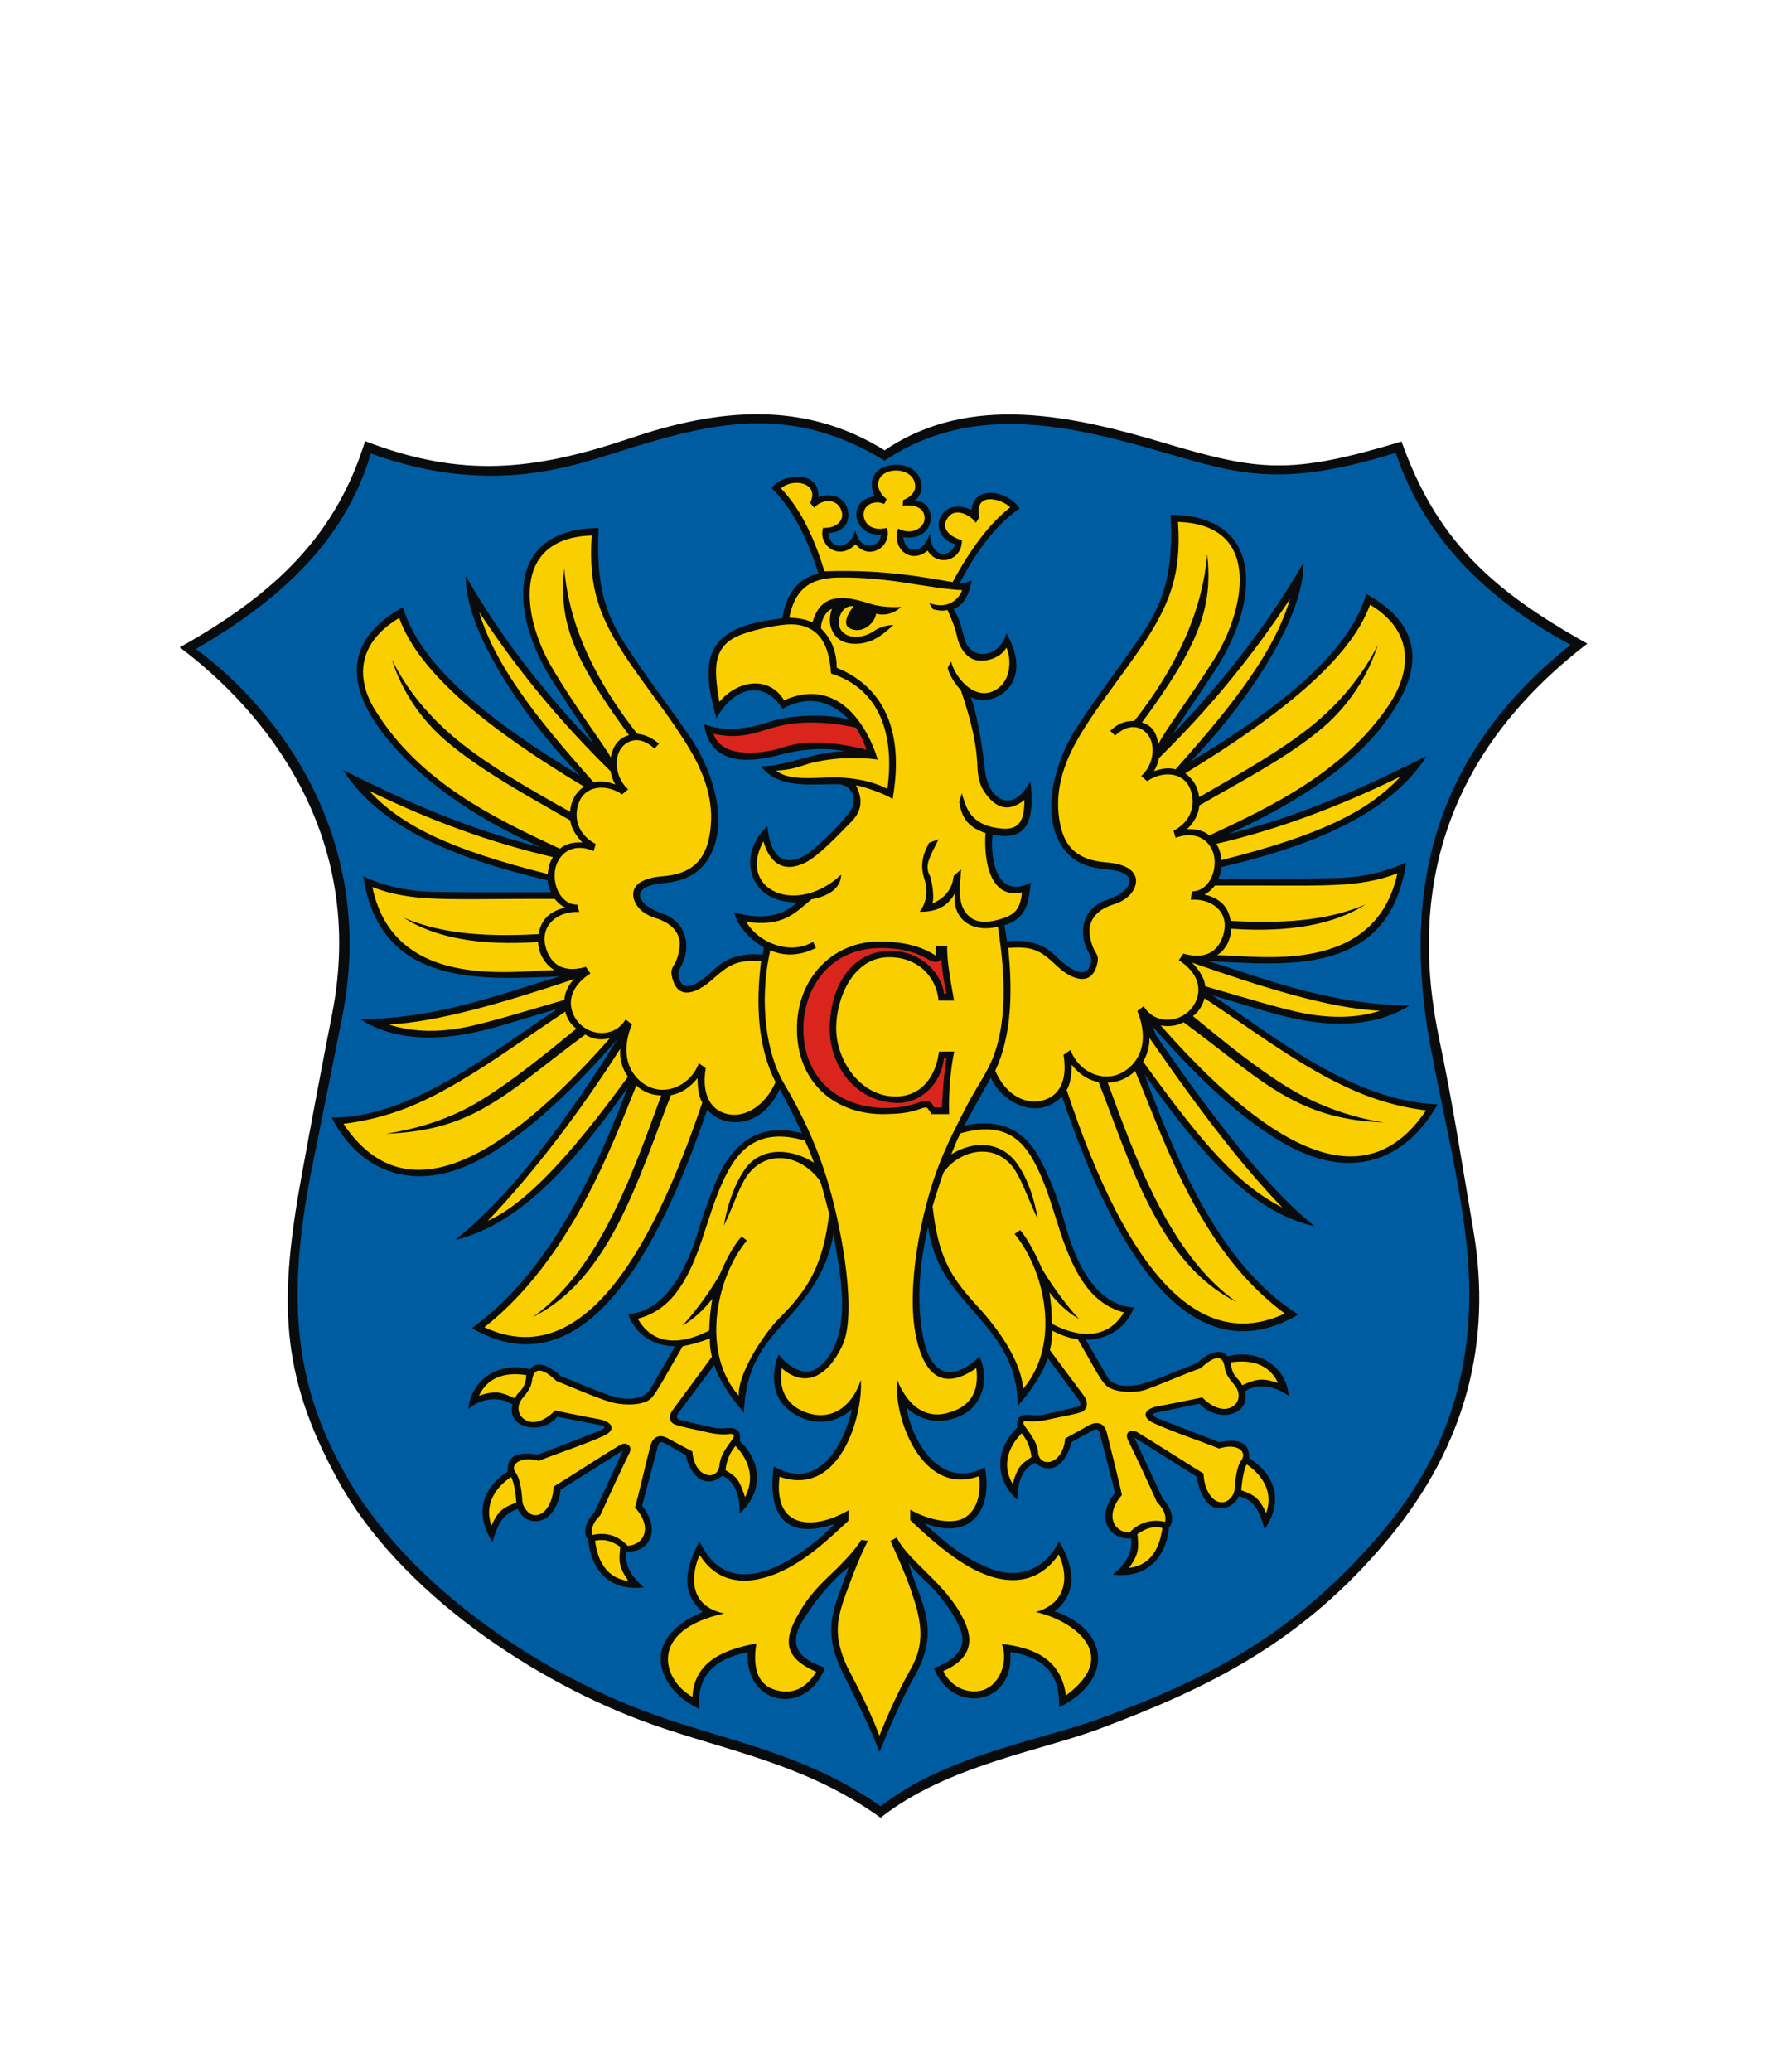 <?xml version="1.0" encoding="utf-8"?>
<!-- Generator: Adobe Illustrator 16.0.0, SVG Export Plug-In . SVG Version: 6.00 Build 0)  -->
<!DOCTYPE svg PUBLIC "-//W3C//DTD SVG 1.1//EN" "http://www.w3.org/Graphics/SVG/1.1/DTD/svg11.dtd">
<svg version="1.1" id="svg2" xmlns:svg="http://www.w3.org/2000/svg"
	 xmlns="http://www.w3.org/2000/svg" xmlns:xlink="http://www.w3.org/1999/xlink" x="0px" y="0px" width="390.281px" height="458px"
	 viewBox="0 0 390.281 458" enable-background="new 0 0 390.281 458" xml:space="preserve">
<g id="Warstwa_x0020_1" transform="matrix(1.419,0,0,1.419,-43.979,-62.198)">
	<g id="_70560328">
		<path id="_70577712" fill="#0A0B0C" d="M59.001,144.68c15.333-8.576,24.439-17.791,28.886-32.126
			c15.082,5.807,26.294,4.633,41.445-0.493c13.453-4.552,26.885-5.94,39.513,1.923c13.329-9.052,29.467-5.347,43.639-1.127
			c14.7,4.378,19.571,4.99,36.91-0.242c5.424,15.193,13.781,23.013,28.952,31.487c-21.977,16.881-28.051,38.176-23.042,61.788
			c2.032,9.582,3.646,19.992,5.294,29.687c2.911,17.139-1.083,33.302-13.218,47.935c-13.473,16.245-28.206,23.339-45.155,29.677
			c-9.054,3.387-23.806,5.742-34.006,13.816c-11.572-8.347-23.92-10.405-35.592-14.528c-18.137-6.404-39.411-20.561-49.04-38.171
			c-9.109-16.656-9.11-28.153-5.503-47.814c1.506-8.211,3.037-16.431,4.65-24.621C88.25,173.887,72.174,154.54,59.001,144.68
			L59.001,144.68z"/>
		<path id="_70577640" fill="#005CA1" d="M61.51,144.93c14.228-8.204,23.488-17.697,27.272-30.44
			c19.405,6.96,32.048,1.706,40.595-0.912c13.369-4.095,25.25-6.691,39.469,2.02c13.881-9.39,29.821-5.251,43.639-1.243
			c11.529,3.344,18.19,5.533,36.011,0.02c4.24,12.745,13.613,22.548,27.239,29.915c-21.977,17.497-26.127,39.032-21.893,62.215
			c1.696,9.286,4.13,19.135,5.412,28.824c2.331,17.608-1.022,33.082-12.743,46.975c-13.541,16.052-27.318,23.155-44.285,29.323
			c-9.067,3.295-23.806,5.649-34.006,13.596c-11.572-8.217-23.888-10.158-35.515-14.344c-17.806-6.411-38.317-20.163-47.988-37.517
			c-7.398-13.277-9.459-26.208-5.029-47.98c1.562-7.684,3.075-15.342,4.613-23.02C89.815,174.825,74.683,154.632,61.51,144.93
			L61.51,144.93z"/>
		<g id="g13">
			<path id="_70560640" fill="#0A0B0C" d="M187.916,190.495c1.11-0.167,2.163-0.127,2.907-0.014c3.404,0.516,4.41,2.154,5.74,3.253
				c2.321,1.915,4.059,2.289,4.476-0.121c0.074-0.434-0.101-0.865-0.424-1.444c-1.784-3.196-0.783-6.929,2.813-8.12
				c3.934-1.303,5.413-4.173,0.439-4.736c-2.215-0.251-5.959-0.463-7.972-4.665c-2.724-5.686,0.215-13.511,3.057-17.758
				c3.023-4.639,6.92-9.648,10.442-14.929c2.903-4.556,4.473-8.895,4.018-17.93c7.732,0.023,12.39,3.945,11.692,11.782
				c-0.368,4.137-2.294,8.641-4.613,12.21c-2.492,3.835-5.369,7.982-6.85,10.27c8.204-8.459,15.269-17.733,20.464-26.771
				c0.15,9.538-10.797,24.158-17.644,31.004c13.768-8.304,24.748-16.917,27.433-26.143c7.371,3.961,9.248,9.86,4.851,17.103
				c-3.239,5.565-9.964,12.857-26.304,20.266c13.752-3.416,24.74-9.166,30.875-12.13c-5.919,9.238-18.332,14.103-31.965,17.285
				c-0.029,0.561-0.204,1.164-0.5,1.858c6.114-0.021,12.262-0.017,18.374-0.148c4.048-0.089,7.784-0.97,10.888-2.436
				c-2.652,18.098-19.113,15.883-30.871,15.382c7.584,2.229,18.243,6.782,31.405,6.902c-4.274,2.758-10.03,3.418-16.201,2.377
				c-4.287-0.724-8.432-2.18-14.544-3.968c9.605,6.341,21.684,16.498,35.115,16.993c-4.845,8.56-12.641,11.277-21.288,7.415
				c-7.453-3.292-15.627-10.953-23.19-19.638l0.61,1.477c11.613,16.918,19.038,25.21,24.718,29.748
				c-8.442-1.935-15.708-8.342-26.53-23.695c6.393,17.524,13.232,30.589,23.971,37.454c-13.706,8.024-26.211-2.39-36.821-33.997
				c-3.669,3.869-9.346,1.079-11.097-2.927c-0.566,1.034-3.082,5.508-4.15,7.489c6.344-1.339,9.692,1.3,11.705,5.003
				c1.588,2.92,2.818,6.201,3.753,9.378c1.276,4.81,4.085,13.519,10.995,13.944c-1.224,3.366-4.461,5.078-7.496,5.018l3.35,5.8
				c0.975,1.699,3.696,1.554,5.356,1.099c2.498-0.685,5.66-2.127,8.662-3.259c0.065-0.169,3.276-3.075,4.715-1.035
				c4.727-1.273,9.18,1.525,9.525,6.145c-1.933-1.429-4.719-2.118-6.8-0.702c0.9,3.65-4.108,5.097-7.103,1.924l-6.144,1.277
				c-1.257,0.231-1.799,0.431,0.041,1.149l9.164,3.554c2.775-0.511,4.77-0.193,4.696,2.515c4.819,3.057,4.912,7.499,2.378,11.082
				c-0.91-3.784-2.249-4.683-3.971-5.157c-0.855,1.714-2.441,2.13-3.824,1.728c-1.427-0.401-2.42-2.592-2.779-4.791l-9.71-6.095
				l4.425,9.51c1.424,1.545,1.922,3.399,0.987,4.507c-0.305,3.401-2.381,8.091-8.749,7.344c2.697-2.297,3.018-3.995,2.836-5.654
				c-3.236,0.331-5.751-3.107-2.492-7.085l-2.403-9.328c-0.158-0.61-0.539-0.693-1.035-0.42l-3.369,1.858
				c-0.746,3.214-3.013,5.384-5.688,3.213c-2.317,1.019-2.774,3.851-2.721,5.767c-3.285-2.838-3.845-7.544,0.001-11.282
				c-0.333-1.915,0.802-2.091,2.535-1.894c0.533,0.059,0.994,0.01,1.522-0.092c1.536-0.301,3.836-0.916,5.364-1.231
				c0.415-0.086,0.54-0.509,0.177-0.997l-4.855-6.57c-0.703,2.057-2.242,4.623-4.71,7.459c0.007-8.193-4.828-12.153-8.961-17.188
				c-2.949-3.514-4.41-6.656-4.991-10.758c-1.306,5.433-1.863,11.589-0.825,17.011c1.905,9.944,8.324,3.852,8.799,3.174
				c1.65,3.451,0.512,7.45-2.448,9.046c-2.79,1.508-6.185,1.491-8.91-1.043c1.118,6.171,5.769,12.761,12.211,9.302
				c1.319,6.581-2.134,11.562-9.473,8.685c3.507,3.196,6.04,5.369,10.343,7.093c3.903,1.562,8.332,0.588,10.696-4.252
				c2.776,4.616,2.534,8.418-0.666,10.903c8.471,2.9,9.291,10.74,0.66,14.965c0.207-4.309-1.482-7.707-7.588-8.618
				c0.703,8.455-9.151,9.751-11.897,2.492c4.193-1.527,4.984-3.713,4.152-5.943c-0.765-2.056-2.331-4.185-3.741-5.834
				c-1.375-1.606-3.109-2.868-4.362-4.596c0.602,2.08,1.396,3.934,2.032,5.81c1.247,3.68,1.614,7.037-1.094,11.842
				c-2.14,3.795-3.806,7.758-5.464,11.782c-1.802-4.57-3.688-8.212-5.542-11.911c-3.682-7.35-1.522-10.371,0.734-16.835
				c-3.269,2.349-6.932,7.625-7.676,9.244c-1.339,2.912-0.231,5.027,3.991,6.375c-2.94,7.735-12.627,5.809-12.017-2.392
				c-7.1,1.313-7.83,5.585-7.577,8.824c-6.331-2.902-9.758-10.823,0.517-15.094c-2.501-2.222-3.602-5.294-0.478-11.032
				c5.051,11.022,16.881,1.624,21.07-2.689c-9.822,3.287-10.187-4.419-9.497-8.97c7.069,4.107,10.932-3.548,12.203-8.91
				c-4.015,3.445-8.477,1.796-10.707-0.667c-1.86-2.056-1.784-5.524-0.734-7.811c2.201,2.622,4.366,3.11,5.764,2.236
				c3.402-2.134,4.14-6.647,4.112-10.333c-0.03-3.98-0.873-7.524-1.318-10.822c-0.75,4.45-2.563,7.855-5.646,11.526
				c-3.961,4.717-8.055,7.778-8.325,16.456c-2.443-2.903-3.945-5.358-4.631-7.453l-5.612,7.497
				c-0.368,0.491-0.166,0.958,0.248,1.046c1.525,0.336,3.659,0.88,5.192,1.198c0.527,0.109,0.988,0.162,1.521,0.106
				c1.734-0.183,2.965,0.004,2.615,1.946c3.869,3.723,3.33,8.397-0.014,11.317c0.071-1.946-0.355-4.821-2.662-5.877
				c-2.694,2.185-4.998,0.081-5.715-3.189l-3.291-1.88c-0.492-0.282-0.893-0.201-1.057,0.418l-2.464,9.339
				c3.225,4.07,0.778,7.46-2.455,7.097c-0.162,1.719,0.1,3.316,2.726,5.62c-6.374,0.703-8.378-3.931-8.654-7.389
				c-0.926-1.134-0.479-2.766,0.957-4.325l4.441-9.626l-9.729,6.128c-0.183,2.16-1.399,4.31-2.98,4.761
				c-1.387,0.395-2.856-0.039-3.695-1.788c-1.675,0.66-2.944,1.452-3.918,5.174c-2.344-3.552-2.389-7.86,2.356-10.993
				c-0.089-2.723,1.803-3.052,4.735-2.633l9.178-3.549c1.847-0.714,1.272-0.887,0.019-1.134l-6.214-1.22
				c-2.428,3.059-8.053,1.685-6.943-1.9c-2.245-1.491-5.453-0.776-6.892,0.755c0.383-4.69,4.89-7.568,9.604-6.234
				c1.458-2.06,4.631,0.834,4.694,1.004c2.991,1.176,6.106,2.6,8.598,3.316c1.656,0.477,4.481,0.458,5.472-1.259l3.845-6.668
				c-3.037,0.033-6.113-1.578-7.308-5.007c6.616-0.461,9.694-8.897,11.018-13.331c0.409-1.37,1.413-4.3,2.62-7.21
				c1.986-4.788,5.661-9.646,13.449-7.63c-1.083-2.314-2.24-4.604-3.479-6.866c-2.796,6.128-8.645,6.232-11.297,3.194
				c-10.699,31.428-23.025,41.925-36.662,34.036c10.349-7.438,17.989-20.788,24.248-37.451
				c-10.454,14.833-18.277,21.564-26.887,23.732c6.771-5.382,14.841-14.563,25.308-31.29c-7.563,8.686-15.796,16.331-23.249,19.623
				c-8.744,3.863-16.832,1.145-21.288-7.414c12.468,0.105,25.426-10.509,35.195-16.954c-6.113,1.788-10.376,3.283-14.664,4.008
				c-6.172,1.041-11.808,0.382-16.082-2.378c12.864-0.119,23.167-4.435,31.088-6.663c-11.145,0.358-27.978,2.186-30.594-15.58
				c3.103,1.467,6.799,2.307,10.849,2.396c6.111,0.133,12.259,0.05,18.374,0.071c-0.296-0.694-0.472-1.297-0.501-1.858
				c-13.632-3.183-25.967-7.929-31.885-17.168c6.134,2.964,17.044,8.596,30.795,12.011c-14.786-6.561-22.856-14.588-26.304-20.267
				c-4.397-7.242-2.52-13.14,4.851-17.102c2.685,9.227,13.823,17.918,27.591,26.222c-6.847-6.846-17.952-21.544-17.802-31.083
				c5.196,9.037,11.825,17.798,20.029,26.257c-1.48-2.288-3.922-5.922-6.414-9.757c-2.318-3.569-4.245-8.073-4.614-12.21
				c-0.698-7.835,3.961-11.758,11.693-11.782c-0.456,9.036,1.115,13.375,4.018,17.93c3.364,5.28,7.336,10.289,10.441,14.929
				c2.843,4.247,5.848,12.072,3.123,17.759c-2.013,4.201-5.711,4.502-7.926,4.753c-4.975,0.563-3.629,3.389,0.304,4.692
				c3.596,1.191,4.642,5.057,2.858,8.253c-0.323,0.579-0.454,0.944-0.379,1.378c0.416,2.409,2.11,2.014,4.431,0.099
				c1.33-1.098,2.425-2.782,5.829-3.299c0.748-0.113,1.777-0.167,2.866-0.008l0.183-1.144c-3.284-1.999-4.129-4.005-4.691-5.504
				c5.425,1.637,8.322-0.114,9.859-1.494c-4.744-0.083-6.733-2.537-7.217-5.212c-0.458-2.529,0.874-5.232,2.606-6.643
				c0.563,5.772,3.347,5.973,5.949,4.459c1.692-0.986,6.249-5.587,7.113-7.091c0.887-1.539,0.245-3.513-1.57-3.912
				c-3.322-0.305-9.61,1.106-12.483-2.835c4.094,0,8.376-2.326,13.003-2.326c-1.739-0.441-5.623-0.668-10.024,0.528
				c-4.954,1.347-11.008,1.627-11.838-4.761c3.887,1.611,8.588,0.159,10.133-0.359c3.353-1.125,9.017-1.33,12.5-0.326
				c-3.437-3.435-6.842-3.645-10.438-1.725c-2.746-4.374-7.342-3.695-10.294,1.487c-2.6-9.266-1.906-14.27,10.249-15.558
				c0.398-2.123,1.286-5.939,5.647-6.99c-1.731-5.533-4.042-10.146-7.287-13.276c1.281-2.154,7.478-3.157,7.276,1.384
				c2.044-0.702,3.705-0.002,4.297,1.215c0.869,1.784,0.372,4.202-2.715,4.38c0.092,1.412,0.955,1.992,1.839,1.962
				c1.029-0.033,2.121-1.12,2.332-2.575c0.244,1.774,1.226,2.608,2.364,2.541c0.769-0.046,1.551-0.553,1.65-1.71
				c-4.307,0.399-5.477-5.44-0.989-5.932c-1.367-2.875,0.412-4.913,3.366-4.934c3.984-0.026,4.938,4.003,2.883,5.586
				c3.616,0.013,3.532,6.485-1.8,5.695c0.159,1.407,0.879,1.9,1.577,1.951c1.068,0.078,1.976-0.773,2.555-2.465
				c0.187,1.999,0.946,2.968,1.865,3.106c1.002,0.151,1.922-0.633,2.07-1.524c-2.19-0.484-3.207-2.846-2.105-4.478
				c1.202-1.779,3.288-1.529,4.666-0.81c0.434-4.116,5.795-2.926,7.513-0.252c-3.446,2.332-6.571,6.295-9.406,11.745
				c0.644-0.086,1.288-0.233,1.932-0.521c-0.334,1.714-0.92,3.695-2.834,4.461c1.122,1.699,1.403,3.61,1.775,4.81
				c0.993,3.213,5.318,2.892,6.486-1.034c4.696,8.322-2.622,11.784-5.605,9.901c0.803,1.682,1.751,7.049,2.098,10.225
				c0.213,1.948,0.396,3.008,1.05,4.118c1.385,2.349,4.073,2.832,6.17-1.244c0.65,5.526-0.07,9.604-5.87,8.342
				c-0.361,1.882-0.116,10.562,5.937,7.495c-0.327,2.732-0.397,5.488-4.115,6.629C187.66,188.793,187.795,189.636,187.916,190.495
				L187.916,190.495z"/>
			<path id="_70560568" fill="#FACF00" d="M149.593,193.565c-4.02-0.236-5.036,0.616-7.828,3.056
				c-1.923,1.68-5.109,3.323-6.022-0.487c-0.219-0.914-0.177-1.255,0.348-2.096c0.551-0.882,0.947-2.745,0.801-3.639
				c-0.301-1.842-1.81-2.963-3.871-3.596c-2.351-0.721-3.355-2.383-3.355-3.649c-0.001-1.507,1.46-2.565,4.6-2.816
				c3.513-0.281,6.272-1.604,7.19-5.852c1.067-4.936-0.374-9.474-2.842-13.688c-2.729-4.66-6.367-9.137-9.548-13.782
				c-4.598-6.713-6.438-11.521-5.867-19.762c-12.845,0.405-10.586,13.065-6.31,20.381c3.828,6.55,8.508,12.631,9.272,14.188
				c0.376-1.826,1.189-2.99,2.84-3.471c-8.863-12.083-10.969-17.788-10.081-26c0.748,9.129,4.979,17.65,11.37,25.796
				c1.384,0.125,2.449,0.748,3.398,1.551l-0.716,0.754c-2.194-2.065-4.117-1.343-5.049-0.229c-1.452,1.739-0.915,4.945,0.957,6.573
				l-0.954,0.79c-2.234-1.553-5.25-1.439-6.455,0.708c-0.981,1.747-1.209,5.121,2.353,7.019l-0.314,1.092
				c-3.344-1.401-5.46,0.424-5.985,2.76c-0.491,2.187,0.65,5.562,3.427,5.596l0.308,1.144c-3.229-0.208-6.073,1.985-5.282,5.276
				c0.571,2.378,2.317,4.424,6.318,3.277l0.704,1.023c-4.322,2.803-3.309,6.377-1.465,8.029c2.042,1.83,5.421,1.731,6.945-0.871
				l0.987,0.767c-1.313,3.141-1.357,6.791,1.556,9.055c3.212,2.494,7.534,0.616,8.869-2.997l1.079,0.768
				c-0.741,4.47,1.027,6.639,3.447,7.166c2.601,0.569,5.758-1.202,7.427-4.983C149.136,207.062,148.722,200.619,149.593,193.565
				L149.593,193.565z M143.087,153.184c-0.835-5.114-1.253-8.844,3.635-10.571c1.955-0.691,4.603-1.308,6.825-1.489
				c1.897-0.156,4.128,0.279,5.502,2.334c0.753,1.124,1.288,2.809,1.44,5.292c7.577,2.391,9.937,9.435,8.787,17.982
				c-3.045-1.639-7.131-1.816-8.332-1.797c-3.538,0.056-6.994,0.534-9.005-1.048c1.954-0.114,3.055-0.421,4.263-0.826
				c3.28-1.103,7.857-1.432,11.584-0.888c-1.858-5.913-6.537-12.827-14.614-9.249C150.829,149.032,145.925,149.775,143.087,153.184z
				 M190.188,267.127c-1.181,1.214-3.522,4.188-1.411,7.863c0.785-2.417,1.009-2.888,2.948-4.159
				C191.577,269.369,191.055,268.149,190.188,267.127z M212.131,281.872c-0.248,1.532-0.885,5.711-5.196,6.212
				c1.618-2.243,1.489-3.127,1.309-5.284C208.688,282.637,209.932,281.369,212.131,281.872L212.131,281.872z M225.271,271.959
				c1.299,0.888,4.477,3.497,3.025,7.59c-1.065-2.332-1.794-2.796-3.876-3.563C224.463,275.396,224.697,272.884,225.271,271.959z
				 M222.816,256.053c1.511-0.169,5.49-0.661,7.341,3.231c-2.726-0.948-3.684-0.465-5.598,0.343
				c-0.122-0.328-0.428-0.711-0.838-1.131C223.157,257.919,222.805,257.028,222.816,256.053z M198.955,252.476
				c2.465,4.227,3.309,5.998,4.236,7.029c1.209,1.342,4.684,1.413,6.411,0.798c2.388-0.851,6.525-2.668,8.466-3.304
				c2.846-2.631,3.609-1.549,3.788-0.047c0.117,0.992,0.82,1.823,1.453,2.577c1.074,1.275,0.828,2.666-0.117,3.34
				c-1.615,1.148-3.713-0.137-4.845-1.335c-3.669,0.752-5.938,1.193-7.006,1.39c-2.047,0.374-2.623,1.694-0.469,2.653
				c3.356,1.497,6.681,2.552,10.096,3.919c2.718-0.903,4.538,0.414,3.403,1.933c-0.605,0.808-0.87,2.684-0.979,4.368
				c-0.061,0.951-0.926,2.043-1.918,2.079c-1.883,0.067-2.935-2.627-2.921-4.48c-1.048-0.613-7.641-4.821-10.297-6.429
				c-0.988-0.597-2.09-0.026-1.498,1.183c1.56,3.179,3.091,6.514,4.52,9.692c0.76,0.771,1.523,1.768,1.273,3.081
				c-1.701-0.413-3.822-0.186-5.577,1.684c-2.646-0.18-3.73-2.951-1.156-5.868c-0.328-1.686-1.569-6.568-2.364-9.776
				c-0.348-1.408-1.454-1.779-2.703-1.133l-3.778,2.102c-0.339,4.167-4.046,4.668-4.225,2.123c-0.102-1.441-1.142-2.766-1.958-3.905
				c-0.345-0.482-0.716-1.101,0.548-0.929c0.645,0.087,1.846,0.036,3.212-0.286c1.609-0.378,3.391-0.631,4.896-1.103
				c0.926-0.289,1.281-1.449,0.442-2.573l-5.289-7.09c0.242-0.936,0.39-2.098,0.354-3.037
				C196.122,251.692,197.241,252.237,198.955,252.476L198.955,252.476z M180.69,220.378c7.429-2.083,10.111,1.556,12.105,5.731
				c1.456,3.052,2.422,6.654,3.483,9.838c2.282,6.846,4.975,11.038,9.854,12.344c-2.955,4.935-8.226,3.396-11.223,1.756
				c-0.025-1.62-0.1-3.262-0.394-4.885c1.299,1.665,2.843,3.12,4.685,4.205c-0.878-0.875-3.889-4.472-5.848-7.932
				c-0.843-1.855-1.92-4.188-3.38-5.983l-0.882,0.606c4.779,5.79,7.263,17.188,1.339,24.119c-0.329-4.538-4.254-9.754-7.099-12.826
				c-4.545-4.907-6.141-8.065-7.014-15.587c0.144-0.513,1.253-4.149,1.739-5.331c2.552-3.541,8.122-4.753,11.034-0.403
				c1.244,1.859,2.324,5.095,3.607,7.693c-0.456-2.86-1.48-6.144-3.128-8.502c-2.561-3.663-6.816-3.749-10.334-1.566
				C179.703,222.49,180.106,221.37,180.69,220.378L180.69,220.378z M207.884,210.67c4.508,10.711,10.019,28.012,23.318,37.788
				c-12.927,6.06-24.31-5.516-33.986-34.825c0.533-0.884,0.769-2.245,0.781-3.913c1.182,1.46,2.59,2.414,4.186,2.675
				c5.022,12.791,9.467,28.319,21.52,34.274c-10.572-7.443-15.933-22.913-20.098-34.178
				C205.256,212.487,206.859,211.717,207.884,210.67L207.884,210.67z M210.118,205.531c8.296,12.01,14.644,20.152,20.714,26.437
				c-6.741-3.515-11.925-9.197-21.705-22.752C209.754,208.218,210.158,206.695,210.118,205.531L210.118,205.531z M218.678,199.341
				c6.841,4.502,13.466,9.522,20.503,13.065c4.143,2.086,8.597,3.737,14.031,4.41c-8.122,12.039-21.074,9.732-41.353-13.236
				c1.023,0.195,2.396,0.163,3.572-0.5c6.921,5.094,11.149,8.907,16.151,11.653c4.331,2.378,8.707,3.702,15.077,3.969
				c-5.002-0.785-10.228-2.55-14.967-5.464c-4.989-3.068-9.816-7.014-14.803-11.119C218.095,201.275,218.596,199.8,218.678,199.341
				L218.678,199.341z M216.709,193.784c10.644,3.721,21.332,7.148,29.337,7.51c-3.071,0.988-7.283,1.429-12.881,0.176
				c-3.66-0.818-7.98-2.149-14.389-4.006C218.795,196.202,217.433,194.38,216.709,193.784z M218.664,183.169
				c0.652-0.275,1.138-0.764,1.657-1.383c9.538-0.046,15.609,0.146,20.089-0.166c3.573-0.248,6.353-0.936,8.343-1.75
				c-3.496,16.055-21.574,12.832-28.113,12.755c1.39-0.809,2.187-2.546,2.207-4.112c9.182,0.635,16.102-0.684,20.959-3.783
				c-5.307,2.232-11.5,3.084-21.039,2.559C222.445,185.421,221.513,183.874,218.664,183.169L218.664,183.169z M220.525,175.293
				c9.663-2.237,19.272-5.872,28.699-10.481c-4.989,5.41-12.576,9.165-27.901,13.012
				C221.231,176.795,220.998,175.976,220.525,175.293L220.525,175.293z M215.695,164.303c14.625-8.921,25.66-17.642,28.795-26.272
				c6.606,3.959,6.769,10.014,2.794,15.834c-7.037,10.305-18.165,15.606-27.849,20.122c-0.944-0.886-2.37-1.035-3.484-0.981
				c1.097-0.98,1.845-2.378,1.934-3.701c7.107-4.084,14.048-7.67,19.344-12.209c3.914-3.353,6.988-8.025,8.498-12.86
				c-2.258,4.584-5.883,9.153-10.675,12.948c-4.486,3.553-10.042,6.724-17.186,10.828
				C217.641,166.396,216.982,165.274,215.695,164.303L215.695,164.303z M211.59,161.926c7.948-7.774,14.641-15.996,20.425-24.796
				c-2.748,9.48-11.325,19.156-17.828,26.555c-0.916-0.267-2.035-0.197-3.379,0.289C211.272,163.178,211.501,162.533,211.59,161.926
				z M188.097,191.501c4.157-0.305,5.132,0.525,7.799,2.996c1.838,1.705,5.138,3.293,6.051-0.429
				c0.224-0.913,0.177-1.255-0.348-2.095c-0.551-0.883-0.948-2.746-0.802-3.64c0.301-1.842,1.723-2.993,3.782-3.625
				c2.35-0.721,3.443-2.353,3.445-3.62c0.001-1.507-1.431-2.654-4.571-2.906c-3.513-0.281-6.301-1.515-7.219-5.761
				c-1.067-4.938,0.374-9.475,2.842-13.69c2.73-4.659,6.367-9.137,9.548-13.782c4.6-6.713,6.512-11.569,5.94-19.81
				c13.493,0.427,10.198,14.149,5.66,21.354c-3.927,6.236-8.153,11.78-8.696,13.264c-0.376-1.827-0.937-2.885-2.588-3.366
				c8.946-12.125,11.106-18.044,10.164-26.23c-0.749,9.127-4.958,17.837-11.35,25.983c-1.73-0.027-2.635,0.543-3.754,1.531
				l0.758,0.754c2.195-2.065,4.076-1.385,5.009-0.27c1.466,1.753,0.936,4.967-0.957,6.572l0.953,0.79
				c2.235-1.553,5.25-1.439,6.456,0.709c0.981,1.746,1.209,5.121-2.353,7.018l0.313,1.092c3.343-1.186,5.461,0.48,5.985,2.76
				c0.504,2.185-0.65,5.563-3.426,5.597l-0.189,1.291c3.229-0.208,5.954,1.837,5.162,5.128c-0.571,2.378-2.315,4.425-6.318,3.278
				l-0.703,1.022c4.322,2.804,3.309,6.378,1.465,8.029c-2.042,1.83-5.421,1.731-6.945-0.872l-0.986,0.768
				c1.313,3.14,1.356,6.79-1.558,9.054c-3.211,2.495-7.532,0.616-8.866-2.995l-1.081,0.769c0.74,4.469-1.026,6.608-3.446,7.136
				c-2.602,0.567-5.521-0.877-7.19-4.657C188.631,205.174,188.811,198.436,188.097,191.501L188.097,191.501z M153.993,140.046
				c1.007-5.257,4.22-6.207,7.824-6.244c3.479-0.036,6.818,0.282,10.218,0.805c3.068,0.472,6.428,1.066,8.888,1.162
				c-0.127,0.478-1.492,3.32-5.15,2.006l0.608,0.972c0.903,0.222,1.698,0.305,2.255,0.101c0.645,1.413,1.221,2.797,1.54,4.338
				c0.279,1.351,1.244,2.934,2.607,3.403c1.366,0.469,3.988-0.012,5.038-1.866c0.743,1.563,0.752,4.646-1.077,6.161
				c-3.234,2.679-6.747-1.005-7.55-3.99l-0.518,0.959c0.062,0.748,1.13,2.642,2.034,3.44c1.191,3.599,2.345,7.422,2.549,11.237
				c0.086,1.622,0.134,3.205,1.131,4.665c1.474,2.157,3.437,3.508,6.24,1.256c-0.016,3.697-1.035,4.996-4.66,4.304
				c-4.194-0.801-4.552-3.749-5.1-5.351l-0.4,1.359c0.41,2.714,1.59,4.004,4.092,4.842c-0.318,4.873,0.961,10.315,5.678,9.235
				c-0.246,2.838-1.344,3.523-3.172,4.116c-1.694,0.55-3.618,0.772-4.863-0.212c-2.282-1.801-1.564-4.996-1.446-7.461l-1.155,0.997
				c-0.237,2.214-1.5,3.516-3.337,4.309c0.406-0.936-0.098-3.828-0.425-4.448c-0.853-1.617,0.213-3.069,1.413-5.574l-1.477,0.555
				c-0.832,1.523-1.505,3.291-0.761,5.567c0.634,1.939,0.367,3.754-0.725,5.181c1.73,0.027,4.163-0.296,5.479-2.873
				c-0.401,4.218,2.814,6.144,6.719,5.215c1.326,8.38,1.24,15.153-0.695,20.207c-0.958,2.5-2.748,5.009-3.952,7.301
				c-1.574,2.998-3.174,6.168-4.368,9.155c-3.013,7.542-5.331,19.763-3.73,27.208c1.363,6.338,4.402,8.33,9.389,4.877
				c0.502,3.942-1.112,6.251-4.905,7.091c-2.63,0.582-5.6-0.663-7.453-5.31c-0.577,5.906,3.863,18.306,12.783,15.056
				c0.483,3.97-1.118,6.707-3.863,6.979c-1.913,0.19-4.42-0.384-6.853-1.75v1.631c2.637,2.475,6.246,5.809,10.063,7.742
				c4.918,2.49,9.829,2.331,13.06-2.403c1.566,3.252,1.393,7.594-3.604,8.967c5.181,1.057,13.749,6.387,4.74,12.99
				c-0.782-5.786-5.198-7.462-9.997-8.02c1.112,2.845-0.451,6.773-3.402,7.303c-2.624,0.471-4.792-1.102-5.715-3.07
				c4.43-1.942,4.476-4.71,3.597-7.036c-0.787-2.088-2.229-4.06-3.688-5.712c-2.516-2.845-5.877-5.444-7.175-8.067l-0.958,0.54
				c1.043,2.372,2.18,4.804,3.066,7.332c1.639,4.678,2.368,8.031,0.453,11.912c-0.719,1.458-2.349,3.878-5.254,11.085
				c-2.099-5.486-4.704-9.986-5.181-11.074c-2.239-5.103-1.298-7.689,0.57-12.677c0.882-2.352,1.809-4.656,2.825-6.603l-1.047-0.135
				c-1.006,1.689-3.072,3.794-5.335,5.941c-1.426,1.353-2.84,2.962-3.805,4.518c-2.598,4.19-3.828,7.539,2.127,10.077
				c-1.316,2.242-3.15,3.223-5.006,3.075c-4.254-0.339-4.927-3.723-4.318-7.477c-4.55,0.85-9.676,2.513-9.963,8.315
				c-4.662-2.583-7.059-10.359,4.939-12.995c-6.649-1.401-4.472-7.771-3.808-9.096c3.384,5.367,8.983,4.47,13.428,2.204
				c3.706-1.889,6.673-4.7,9.745-7.539l0.029-1.643c-5.372,3.125-11.775,3.004-10.761-5.224c9.668,3.382,13.072-10.1,12.664-15.066
				c-1.275,3.94-4.45,6.57-8.63,5.013c-3.071-1.144-4.212-3.735-3.692-6.845c3.67,3.148,7.157,1.326,9.455-3.553
				c2.25-4.779,0.105-17.294-2.14-25.026c-1.725-5.941-4.244-11.211-6.939-15.742c-2.71-4.558-3.998-12.545-2.164-20.794
				c2.436,1.062,4.801,0.77,7.12-0.362l-0.438-0.97c-3.441,2.114-8.468,0.288-10.421-3.112c5.752,0.856,7.555-1.348,10.174-3.504
				c2.743-0.485,4.588-1.786,4.607-3.822c-6.974,6.517-16.251,2.36-12.11-5.203c0.967,3.31,3.066,5.012,6.512,3.325
				c2.156-1.055,5.395-4.575,7.211-6.402c1.684-1.696,1.779-3.57,0.692-5.637c0.644-0.011,4.717,1.331,5.717,2.145
				c1.992-11.265-1.907-17.72-8.702-20.469c-0.02-2.513-0.836-4.552-2.448-6.118c-0.09-0.692,0.461-2.595,1.701-3.062
				c-0.656,1.833-0.244,3.232,0.551,4.214c1.328,1.637,4.159,1.432,5.885,0.612c1.241-0.588,2.178-1.443,3.147-2.315
				c-1.381,0.023-2.421,0.513-3.086,0.973c-1.228,0.848-3.251,1.306-4.558,0.357c-0.697-0.508-0.891-1.189-0.869-1.832
				c0.047-1.422,1.117-2.705,2.342-2.381c-0.66,0.64-1.944,2.728-0.668,3.394c1.931,1.008,3.962-0.796,4.131-2.273
				c0.947,0.299,2.591,0.201,3.905-1.055c-3.576,0.169-4.685-0.512-6.395-0.954c-3.548-0.919-6.303-0.606-7.422,3.373
				C156.576,140.302,155.334,140.105,153.993,140.046L153.993,140.046z M152.692,119.915c2.614,2.762,4.86,6.649,6.777,12.916
				c9.696-0.354,16.53,1.135,19.97,1.681c2.721-5.044,5.676-9.08,8.977-11.647c-1.427-1.421-5.704-2.436-4.804,1.542l-0.554,0.871
				c-0.652-1.037-2.98-2.431-4.202-0.997c-1.658,1.943,0.525,3.347,2.027,3.686c0.077,3.159-3.678,4.289-5.344,1.645
				c-2.674,2.25-5.664-0.414-4.57-3.428c2.116,1.125,4.092-0.148,4.106-1.586c0.009-1.075-0.628-2.234-3.412-1.995l0.062-0.852
				c1.341-0.542,1.885-1.347,1.883-2.135c-0.01-3.221-5.599-3.265-5.774-0.424c-0.046,0.747,0.383,1.66,1.341,2.418l-0.39,0.74
				c-1.415-0.677-3.366,0.052-3.208,1.814c0.109,1.22,1.262,2.501,3.635,1.904c0.86,2.794-2.665,5.254-4.894,2.55
				c-2.59,2.698-5.878,0.147-5.071-2.55c2.138,0.097,3.598-1.266,2.728-3.017c-0.82-1.653-3.015-1.382-4.087-0.127l-0.662-0.731
				C158.791,119.043,154.59,118.21,152.692,119.915L152.692,119.915z M126.155,163.991c-7.948-7.774-14.697-15.996-20.48-24.797
				c2.748,9.481,11.339,19.13,17.841,26.529c0.917-0.267,2.022-0.17,3.367,0.315C126.417,165.242,126.243,164.597,126.155,163.991z
				 M121.995,166.368c-14.626-8.757-25.66-17.514-28.795-26.271c-6.72,4.027-6.652,9.625-3.802,14.276
				c6.947,11.339,18.697,16.94,28.857,21.68c0.942-0.887,2.37-1.037,3.483-0.982c-1.072-1.154-1.756-2.297-1.873-3.424
				c-7.107-4.084-14.107-7.891-19.405-12.431c-3.913-3.354-6.878-7.779-8.389-12.614c2.258,4.584,5.727,8.918,10.485,12.756
				c4.448,3.59,10.048,6.908,17.268,10.936C119.955,168.648,120.641,167.317,121.995,166.368L121.995,166.368z M117.165,177.357
				c-9.665-2.237-19.206-5.716-28.634-10.325c4.991,5.411,12.493,9.111,27.817,12.958
				C116.442,178.961,116.692,178.04,117.165,177.357L117.165,177.357z M119.089,185.213c-0.652-0.275-1.138-0.722-1.659-1.34
				c-9.537-0.046-15.671,0.185-20.151-0.126c-3.572-0.248-6.276-0.92-8.263-1.735c3.36,16.123,21.742,13.072,28.369,12.95
				c-1.399-0.815-2.517-2.575-2.541-4.383c-9.183,0.635-16.102-0.685-20.959-3.784c5.307,2.233,11.5,3.085,21.039,2.56
				C115.245,187.459,116.238,185.889,119.089,185.213L119.089,185.213z M120.478,196.354c-11.114,3.722-21.38,6.714-28.906,7.077
				c3.071,0.988,7.177,1.5,12.774,0.247c3.661-0.82,8.193-2.221,14.603-4.079C118.95,198.417,119.758,196.973,120.478,196.354
				L120.478,196.354z M119.089,201.426c-6.841,4.502-13.494,9.513-20.509,13.098c-4.083,2.087-8.595,3.711-14.064,4.384
				c8.071,12.09,21.2,9.674,41.507-13.322c-0.474,0.085-2.159,0.515-3.825-0.588c-6.92,5.094-11.043,8.842-16.044,11.589
				c-4.331,2.377-8.702,3.612-15.071,3.879c5.002-0.785,10.081-2.295,14.819-5.21c4.988-3.068,9.919-7.072,14.908-11.178
				C119.604,203.234,119.17,201.885,119.089,201.426z M127.649,207.208c-6.2,9.687-13.164,18.95-20.648,26.826
				c5.701-2.598,12.428-9.513,21.838-22.463C127.933,210.265,127.502,208.821,127.649,207.208L127.649,207.208z M130.146,212.929
				c-3.649,9.054-10.263,27.168-23.668,37.665c12.826,6.027,24.091-5.755,33.952-35.002c-0.533-0.884-0.726-2.14-0.738-3.808
				c-1.184,1.459-2.549,2.393-4.145,2.653c-5.022,12.79-9.482,28.62-21.536,34.574c10.572-7.443,15.863-23.267,20.027-34.531
				C132.556,214.448,131.247,213.962,130.146,212.929L130.146,212.929z M156.383,221.525c-7.411-2.206-10.531,1.71-12.559,5.974
				c-1.472,3.094-2.383,6.327-3.471,9.551c-2.339,6.936-5.086,10.937-9.977,12.22c2.858,5.014,8.055,3.437,11.138,1.835
				c0.039-1.646,0.174-3.29,0.482-4.936c-1.314,1.681-2.845,3.12-4.696,4.209c0.884-0.884,3.806-4.392,5.795-7.891
				c0.906-2.067,2.095-4.578,3.476-6.025l0.807,0.624c-4.858,5.85-7.158,17.518-1.256,24.181c-0.236-3.3,3.836-9.63,6.377-12.152
				c4.788-4.752,6.775-8.601,7.711-16.235c-0.208-0.558-0.992-3.872-1.41-5.047c-3.243-4.486-8.99-4.98-11.77-0.241
				c-1.144,1.952-1.935,4.557-3.241,7.187c0.48-2.891,1.531-6.238,3.2-8.686c2.545-3.731,7.351-3.379,10.849-1.131
				C157.382,223.774,156.958,222.538,156.383,221.525L156.383,221.525z M137.383,253.556c-2.502,4.275-3.911,6.995-4.847,8.033
				c-1.218,1.353-4.716,1.176-6.473,0.641c-2.41-0.733-6.468-2.511-8.383-3.278c-2.823-2.695-3.598-1.509-3.788,0.016
				c-0.127,1.008-0.781,1.845-1.419,2.605c-1.085,1.288-0.756,2.647,0.183,3.337c1.604,1.18,3.695-0.145,4.837-1.352
				c3.663,0.795,5.835,1.169,6.901,1.377c2.044,0.397,2.74,1.668,0.579,2.624c-3.368,1.494-6.61,2.501-10.036,3.858
				c-2.648-0.789-4.623,0.493-3.585,1.839c0.623,0.808,0.939,2.66,1.034,4.371c0.054,0.966,0.946,2.199,1.937,2.244
				c1.882,0.083,2.921-2.55,2.921-4.432c1.053-0.613,7.65-4.863,10.32-6.472c0.994-0.6,2.091,0.045,1.488,1.268
				c-1.587,3.217-3.057,6.434-4.514,9.652c-0.767,0.776-1.518,1.745-1.28,3.081c1.704-0.406,3.806-0.233,5.543,1.68
				c2.734-0.193,3.85-3.051,1.133-5.97c0.581-1.88,1.608-6.603,2.424-9.646c0.382-1.423,1.432-1.816,2.676-1.147l3.854,2.071
				c0.304,4.238,4.026,4.686,4.227,2.099c0.114-1.464,1.127-2.782,1.953-3.932c0.349-0.487,0.612-1.035-0.652-0.872
				c-0.647,0.083-1.886,0.038-3.247-0.299c-1.605-0.399-3.386-0.672-4.887-1.163c-0.923-0.302-1.264-1.212-0.423-2.352l6.069-8.237
				c-0.234-0.954-0.355-1.907-0.312-2.86C140.228,252.875,138.82,253.297,137.383,253.556L137.383,253.556z M112.996,258.046
				c-1.509-0.184-5.484-0.718-7.367,3.22c2.733-0.939,3.686-0.44,5.595,0.397c0.125-0.332,0.434-0.719,0.847-1.141
				C112.64,259.939,112.999,259.036,112.996,258.046z M110.634,273.923c-1.306,0.89-4.486,3.419-3.068,7.588
				c1.085-2.359,1.798-2.823,3.886-3.586C111.416,277.327,111.201,274.865,110.634,273.923z M123.71,283.859
				c0.236,1.56,0.895,5.716,5.201,6.261c-1.6-2.293-1.463-3.152-1.265-5.341C127.204,284.609,125.914,283.366,123.71,283.859
				L123.71,283.859z M145.606,269.094c1.055,1.094,3.504,4.098,1.488,7.97c-0.892-2.698-1.231-3.11-3.046-4.211
				C144.208,271.369,144.731,270.123,145.606,269.094z"/>
			<path id="_70560496" fill="#DA251D" d="M142.171,158.144c4.245,0.922,6.554-0.199,9.37-0.984
				c4.32-1.204,8.833-0.829,12.828,0.025c0.727,1.116,1.268,2.264,1.641,3.441c-7.987-1.968-11.439-0.872-13.336-0.249
				C150.876,160.967,143.565,162.446,142.171,158.144z"/>
			<path id="_70560424" fill="#0A0B0C" d="M178.604,191.174l-1.796-0.007l0.001,1.541c-2.634-1.746-5.723-2.186-8.816-2.198
				c-7.075-0.028-13.004,5.613-12.81,14.017c0.189,8.143,6.111,13.063,13.868,12.869c1.942-0.05,3.497-0.16,5.287-0.8
				c0.834-0.298,1.035-0.296,1.249-0.04c0.181,0.217,0.419,0.61,0.581,0.843h2.728c-0.093-3.333,0.16-6.586,0.792-9.751
				l-2.376,0.003c-0.441,3.705-2.594,6.913-6.603,6.998c-5.49,0.116-9.351-5.43-9.412-10.514c-0.055-4.607,2.512-11.063,8.069-11.18
				c4.539-0.096,7.537,2.945,7.885,6.746h2.412C179.133,196.719,178.494,193.27,178.604,191.174L178.604,191.174z"/>
			<path id="_70560352" fill="#DA251D" d="M177.676,193.135c-0.5,1.001-1.604,0.417-2.537-0.104
				c-2.183-1.215-5.047-1.594-7.502-1.497c-7.855,0.311-11.719,6.883-11.441,13.207c0.341,7.746,6.113,11.776,13.033,11.695
				c1.941-0.023,3.326-0.279,5.116-0.919c1.571-0.562,1.96,0.337,2.221,0.834h1.209c0.132-2.721,0.316-5.36,0.712-7.658
				l-0.387,0.001c-0.498,4.192-3.753,6.888-6.969,6.956c-6.325,0.134-10.766-5.328-10.838-11.363
				c-0.069-5.792,2.71-12.067,9.124-12.324c4.227-0.17,8.027,2.618,8.701,6.673h0.36
				C177.998,196.396,177.756,194.611,177.676,193.135L177.676,193.135z"/>
		</g>
	</g>
</g>
</svg>
